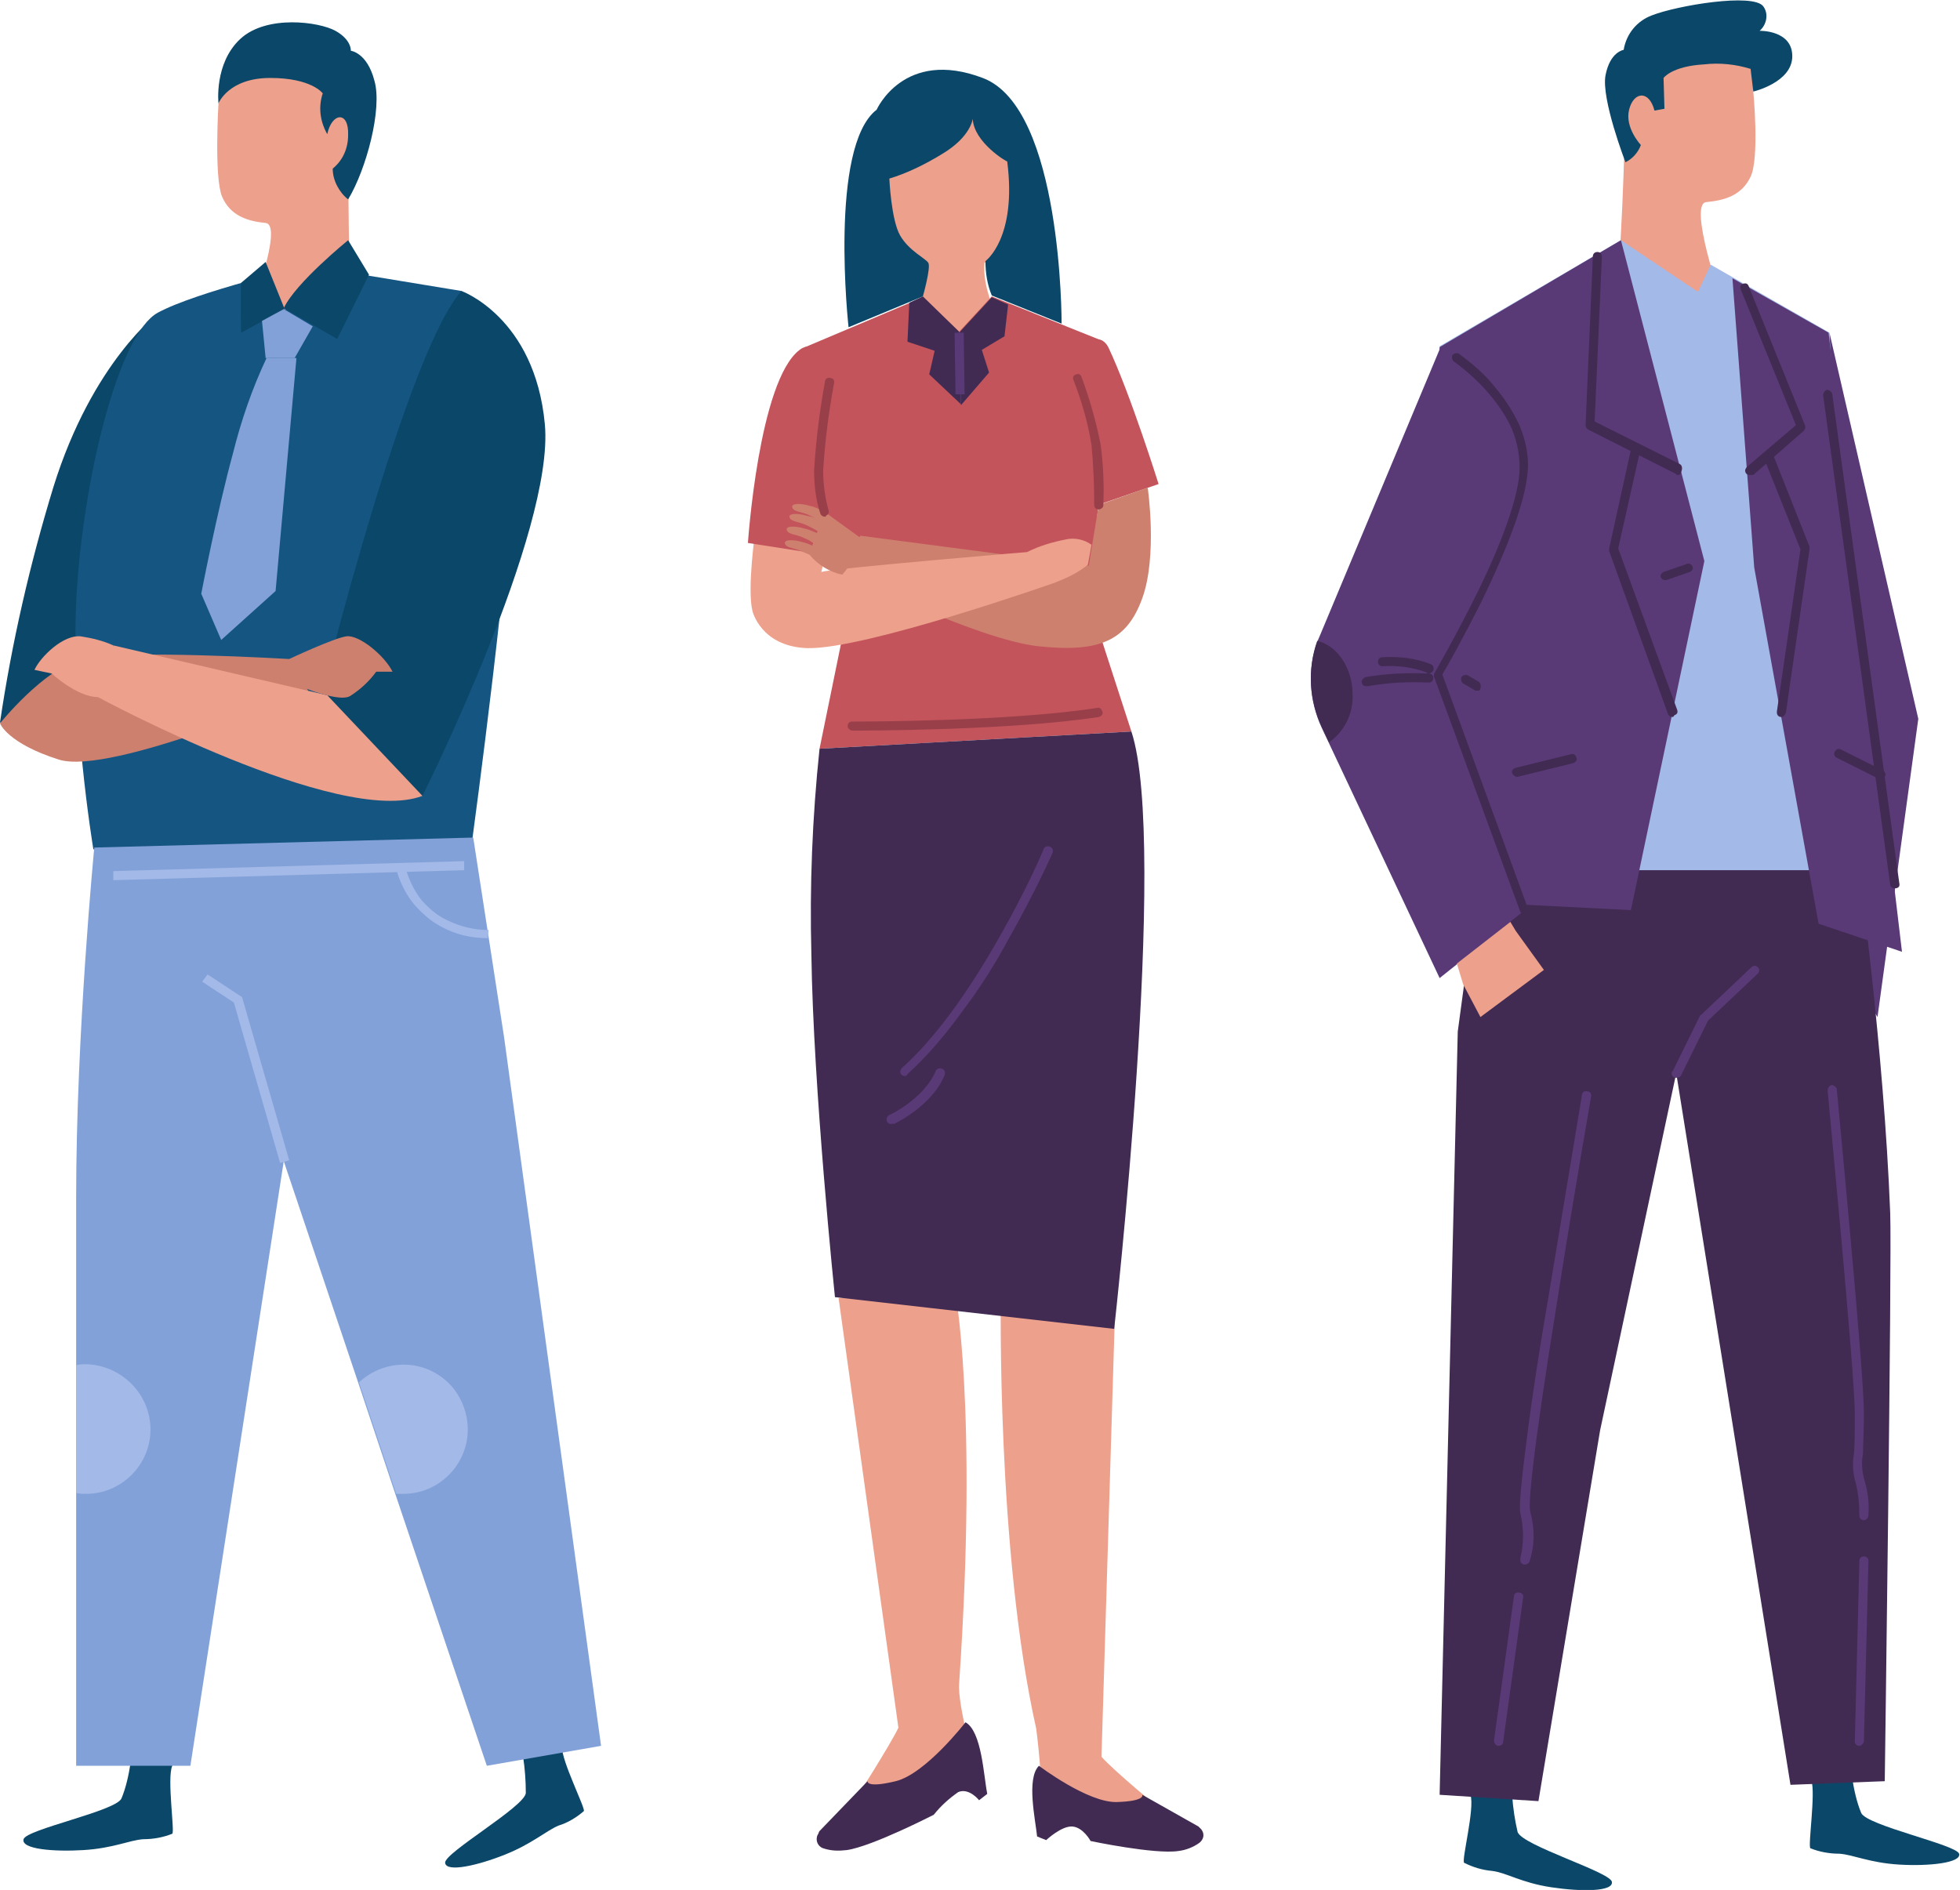 <?xml version="1.0" encoding="utf-8"?>
<!-- Generator: Adobe Illustrator 28.2.0, SVG Export Plug-In . SVG Version: 6.00 Build 0)  -->
<svg version="1.1" id="グループ_157" xmlns="http://www.w3.org/2000/svg" xmlns:xlink="http://www.w3.org/1999/xlink" x="0px"
	 y="0px" viewBox="0 0 216.2 208.5" style="enable-background:new 0 0 216.2 208.5;" xml:space="preserve">
<style type="text/css">
	.st0{clip-path:url(#SVGID_00000056394575934357699090000007401542206486974115_);}
	.st1{fill:#0B4768;}
	.st2{fill:#155581;}
	.st3{fill:#EDA08B;}
	.st4{fill:#82A1D8;}
	.st5{fill:#A3B9E8;}
	.st6{fill:#CE806E;}
	.st7{fill:#412B53;}
	.st8{fill:#C3545C;}
	.st9{fill:#993F4A;}
	.st10{fill:#593A77;}
</style>
<g>
	<defs>
		<rect id="SVGID_1_" width="216.2" height="208.5"/>
	</defs>
	<clipPath id="SVGID_00000128451898085337634910000011821449235244391332_">
		<use xlink:href="#SVGID_1_"  style="overflow:visible;"/>
	</clipPath>
	<g id="グループ_156" style="clip-path:url(#SVGID_00000128451898085337634910000011821449235244391332_);">
		<path id="パス_346" class="st1" d="M17.5,34.5c0,0-7.3,5.4-11.6,19.2c-2.6,8.5-4.6,17.2-5.9,26l9,3C9,82.8,20,38.8,17.5,34.5"/>
		<path id="パス_347" class="st2" d="M33.9,29.3c0,0-12.3,2.9-16.5,5.2c-4.2,2.3-8,17.3-8.9,30.2s1.8,29,1.8,29l41.8-1.1
			c0,0,4.5-33.1,4.6-44.1s-5.8-16.4-5.8-16.4L33.9,29.3z"/>
		<path id="パス_348" class="st3" d="M24.1,11.4c0,0-0.5,8.2,0.4,10.3s2.8,2.7,4.8,2.9s-1.7,9.9-1.7,9.9l11.1-1.1
			c0,0-0.6-15,0-20.3s-3.8-6.4-7.3-6.4C25.7,6.7,25.1,8.9,24.1,11.4"/>
		<path id="パス_349" class="st1" d="M14.4,194.5c-0.2,1.3-0.5,2.7-1,3.9c-0.6,1.4-10.5,3.4-10.8,4.5s3.3,1.4,6.6,1.2
			s5.1-1.1,6.6-1.2c1.1,0,2.2-0.2,3.2-0.6c0.3-0.2-0.6-6.1,0-7.5S14.4,194.5,14.4,194.5"/>
		<path id="パス_350" class="st1" d="M57.7,193.8c0.2,1.3,0.3,2.7,0.3,4c-0.1,1.5-9,6.6-8.9,7.7s3.6,0.3,6.6-0.9s4.5-2.6,5.9-3.2
			c1-0.3,2-0.9,2.8-1.6c0.2-0.3-2.5-5.6-2.4-7.1S57.7,193.8,57.7,193.8"/>
		<path id="パス_351" class="st4" d="M66.3,192.6l-12.6,2.2l-10.1-30l-4.1-12.3l-8.2-24.4l-10.3,66.7H8.4c0,0,0-14.3,0-30.1
			c0-4.7,0-9.5,0-14.1c0-7.1,0-13.7,0-18.5c0-18.1,2-38.6,2-38.6l41.8-1.1l3.4,22L66.3,192.6z"/>
		<path id="パス_352" class="st5" d="M30.9,128.3l-5.1-17.7l-3.5-2.3l0.6-0.8l3.8,2.5l5.2,18L30.9,128.3z"/>
		<path id="線_15" class="st5" d="M12.5,97.1l0-1L51.2,95l0,1L12.5,97.1z"/>
		<path id="パス_353" class="st5" d="M53.8,103.5c-1.8,0-3.5-0.4-5-1.2c-1.2-0.6-2.2-1.5-3.1-2.5c-0.9-1.1-1.5-2.3-1.9-3.6l1-0.2
			l0,0c0.4,1.2,0.9,2.3,1.7,3.3c0.8,0.9,1.7,1.7,2.8,2.2c1.4,0.7,3,1.1,4.6,1.1L53.8,103.5z"/>
		<path id="パス_354" class="st6" d="M0,79.8c0,0,0.8,2.2,6.5,4s27.5-7.6,27.5-7.6l-2.1-3.5c0,0-18.7-1.1-22.9,0S0,79.8,0,79.8"/>
		<path id="パス_355" class="st1" d="M50.9,32.1c0,0,8.1,2.9,9.2,14.7s-13.5,41-13.5,41l-12.7-5C33.9,82.8,44.2,39.7,50.9,32.1"/>
		<path id="パス_356" class="st3" d="M36.1,76.7l-23.6-5.5l-1.7,5.7c0,0,26.6,14.4,35.8,10.9L36.1,76.7z"/>
		<path id="パス_357" class="st1" d="M38.4,26.5c0,0-5.8,4.7-7.1,7.5l5.9,3.4l3.5-7.1L38.4,26.5z"/>
		<path id="パス_358" class="st1" d="M29.3,28.9l2.1,5.2l-4.8,2.6c0,0-0.1-3.3,0-5.5L29.3,28.9z"/>
		<path id="パス_359" class="st3" d="M12.5,71.2c-1.1-0.5-2.3-0.8-3.6-1C7,70,4.5,72.4,3.8,73.9l1.9,0.4c0,0,2.8,2.6,5.1,2.6
			S12.5,71.2,12.5,71.2"/>
		<path id="パス_360" class="st6" d="M31.9,72.7c0,0,4.9-2.3,6.3-2.5s4.2,2.1,5.1,3.9c-0.6,0-1.2,0-1.8,0c-0.8,1.1-1.8,2-2.9,2.7
			c-1.5,0.8-6.7-1.6-6.7-1.6L31.9,72.7z"/>
		<path id="パス_361" class="st4" d="M28.9,35.4l0.4,4.1h3.2l2-3.5l-3.2-1.9L28.9,35.4z"/>
		<path id="パス_362" class="st4" d="M29.4,39.5c-1.6,3.4-2.8,6.9-3.7,10.5c-1.8,6.6-3.5,15.5-3.5,15.5l2.2,5.1l6-5.4l2.3-25.7
			L29.4,39.5z"/>
		<path id="パス_363" class="st1" d="M24.1,11.4c0,0-0.5-4.4,2.4-7.1S35.2,2.4,37,3.4c1.8,1,1.7,2.2,1.7,2.2s1.8,0.2,2.6,3.3
			c0.9,3.1-0.9,9.8-2.9,13.1c-1-0.8-1.7-2.1-1.7-3.4c1.1-0.9,1.7-2.2,1.7-3.7c0.1-2.7-1.8-2.5-2.3-0.1c-0.8-1.4-1-3-0.5-4.5
			c0,0-1.2-1.7-5.8-1.7S24.1,11.4,24.1,11.4"/>
		<path id="パス_364" class="st5" d="M51.6,157.7c0,3.9-3.2,7.1-7.1,7.1c0,0,0,0,0,0c-0.3,0-0.5,0-0.8,0l-4.1-12.3
			c2.9-2.7,7.4-2.6,10.1,0.3C50.9,154.1,51.6,155.9,51.6,157.7"/>
		<path id="パス_365" class="st5" d="M16.6,157.7c0,3.9-3.2,7.1-7.1,7.1c0,0,0,0,0,0c-0.4,0-0.7,0-1.1-0.1c0-4.7,0-9.5,0-14.1
			c0.4-0.1,0.7-0.1,1.1-0.1C13.4,150.6,16.6,153.8,16.6,157.7"/>
		<path id="パス_366" class="st3" d="M97.9,16.8c-0.2,2.2-0.1,4.5,0.3,6.7c0.7,3.7,3.8,5,4.1,5.6s-0.5,3.5-1.1,5.7l4.4,3.7
			l4.4-3.5c0,0-1.7-3.4-1.4-6c0,0,2.1-0.8,2.8-5.5s-0.9-11.2-0.9-11.2S100.5,11.9,97.9,16.8"/>
		<path id="パス_367" class="st3" d="M110.4,142.7c0,0-0.5,28.4,3.9,48c0.4,3.1,0.6,6.2,0.7,9.3l11.6,1.5l1.3-2
			c0,0-5.1-4.2-6.4-5.7l1.5-49.4L110.4,142.7z"/>
		<path id="パス_368" class="st7" d="M114.6,194.8c-1.4,1.4-0.4,5.9-0.2,7.8l1,0.4c0,0,1.7-1.6,2.9-1.5s2,1.6,2,1.6
			s7.1,1.5,9.7,1.1c0.8-0.1,1.6-0.4,2.3-0.9c0.5-0.4,0.6-1,0.2-1.5c-0.1-0.1-0.2-0.2-0.3-0.3L126,198c0,0,0.4,0.7-2.8,0.8
			S114.6,194.8,114.6,194.8"/>
		<path id="パス_369" class="st3" d="M105.3,142.1c0,0,2.6,12.9,0.5,43.6c-0.2,2.5,1.9,9.7,1.9,9.7l-11.5,4.9l-1.9-1.7
			c0,0,3.9-6.1,4.8-8l-6.6-47.4L105.3,142.1z"/>
		<path id="パス_370" class="st7" d="M106.5,190c1.8,1,2,5.9,2.4,7.9l-0.9,0.7c0,0-1.1-1.4-2.3-0.9c-1,0.7-1.9,1.5-2.7,2.5
			c0,0-6.8,3.5-9.6,3.9c-0.9,0.1-1.7,0.1-2.6-0.2c-0.6-0.2-0.9-0.9-0.6-1.5c0.1-0.1,0.1-0.3,0.2-0.4l5.3-5.5c0,0-0.2,0.8,3.1,0
			S106.5,190,106.5,190"/>
		<path id="パス_371" class="st8" d="M101.8,32.8l-13,5.5l5.3,26.2l-3.7,18.1l34.4-1.9L120,65.9c0,0,2.8-22.5,2.1-24.7
			c-0.4-1.2-0.6-2.4-0.5-3.6l-12.2-4.9l-3.6,3.9L101.8,32.8z"/>
		<path id="パス_372" class="st7" d="M90.4,82.6c-0.8,7.6-1.1,15.1-0.9,22.7c0.2,14.7,2.6,37.8,2.6,37.8l30.8,3.5
			c0,0,6-53.5,1.9-65.9L90.4,82.6z"/>
		<path id="パス_373" class="st8" d="M122.3,38.4c2.4,5.1,5.5,15,5.5,15l-9.3,3.2l-5.1-11.7C113.3,44.9,120.3,34.2,122.3,38.4"/>
		<path id="パス_374" class="st1" d="M107.3,13.1c0,0-0.2,2-3.4,3.9c-1.8,1.1-3.8,2.1-5.8,2.7c0,0,0.2,4.6,1.2,6.3s2.8,2.5,3.1,3
			s-0.6,3.7-0.6,3.7l-8.2,3.4c0,0-2.2-19.9,3.1-24c0,0,3-6.8,11.7-3.5c8.8,3.3,8.7,27.1,8.7,27.1l-7.7-3.1c-0.5-1.2-0.7-2.5-0.7-3.8
			c0,0,3.5-2.5,2.4-11C111.1,17.9,107.4,15.7,107.3,13.1"/>
		<path id="パス_375" class="st6" d="M126.6,53.8c0,0,1.1,7.5-0.6,12.2s-4.7,6-11.4,5.3c-6.8-0.7-21.8-8.2-21.8-8.2l2.1-4
			l25.2,3.3l1.1-6.7L126.6,53.8z"/>
		<path id="パス_376" class="st3" d="M90.6,63.1l0.7-3.1l-8-1.3c0,0-0.9,6.3-0.3,8.7c0,0,0.9,3.9,6,4.1c6.3,0.2,27.3-7.2,27.3-7.2
			l-1.8-3.5C114.5,60.8,91.7,62.7,90.6,63.1"/>
		<path id="パス_377" class="st8" d="M88.2,38.6c-4.5,3.4-5.7,21.3-5.7,21.3l9,1.4l4.2-11.5C95.7,49.8,91.8,35.8,88.2,38.6"/>
		<path id="パス_378" class="st6" d="M91,56.5C91,56.5,91,56.5,91,56.5c-0.6-0.3-1.1-0.6-1.7-0.7c-1-0.3-2.1-0.3-1.9,0.2
			s1,0.4,2,0.9c0.4,0.2,0.8,0.4,1.2,0.6l0,0c-0.5-0.3-1-0.5-1.6-0.6c-1-0.3-2.1-0.3-1.9,0.2s1,0.4,2,0.9c0.4,0.2,0.8,0.4,1.1,0.6
			l-0.1,0.2c-0.5-0.2-0.9-0.4-1.4-0.5c-1-0.3-2.1-0.3-1.9,0.2s1,0.4,2,0.9c0.3,0.1,0.6,0.3,0.9,0.5l-0.1,0.3
			c-0.4-0.2-0.7-0.3-1.1-0.4c-1-0.3-2.1-0.3-1.9,0.2s1,0.4,2,0.9c0.2,0.1,0.5,0.2,0.7,0.3c0.9,1.1,2.2,1.9,3.6,2.2
			c1-1.1,1.7-2.5,2.1-4L91,56.5z"/>
		<path id="パス_379" class="st3" d="M116.3,64.3c1.3-0.5,2.6-1.1,3.7-2l0.4-2.2c-0.8-0.6-1.9-0.8-2.8-0.6
			c-1.5,0.3-2.9,0.7-4.3,1.4C113.3,60.9,115.1,64.2,116.3,64.3"/>
		<path id="パス_380" class="st7" d="M100.3,33.4l-0.2,4.3l3,1l-0.6,2.6l3.5,3.3l-0.2-8l-4-3.9L100.3,33.4z"/>
		<path id="パス_381" class="st7" d="M109.4,32.8l-3.6,3.9l0.2,8l3.1-3.6l-0.8-2.5l2.5-1.5l0.4-3.5L109.4,32.8z"/>
		<path id="パス_382" class="st9" d="M91,57c-0.2,0-0.4-0.1-0.5-0.3c-0.5-1.5-0.7-3.1-0.7-4.8c0.2-3.3,0.6-6.5,1.2-9.8
			c0-0.3,0.3-0.5,0.6-0.4c0.3,0,0.5,0.3,0.4,0.6c0,0,0,0,0,0c-0.6,3.2-1,6.4-1.2,9.6c0,1.5,0.2,3,0.6,4.4c0.1,0.3-0.1,0.5-0.3,0.6
			C91.1,57,91.1,57,91,57L91,57z"/>
		<path id="パス_383" class="st9" d="M121.2,56.2L121.2,56.2c-0.3,0-0.5-0.2-0.5-0.5c0-2.2-0.1-4.4-0.3-6.6
			c-0.4-2.5-1.1-4.9-2-7.2c-0.1-0.3,0-0.5,0.3-0.6c0.3-0.1,0.5,0,0.6,0.3c0.9,2.4,1.6,4.9,2.1,7.4c0.3,2.2,0.4,4.5,0.3,6.8
			C121.7,56,121.4,56.2,121.2,56.2z"/>
		<path id="パス_384" class="st9" d="M94.1,80.6L94.1,80.6c-0.3,0-0.6-0.2-0.6-0.5s0.2-0.5,0.5-0.5h0.1c1.1,0,17.2,0,26.9-1.5
			c0.3-0.1,0.5,0.1,0.6,0.4s-0.1,0.5-0.4,0.6c0,0,0,0,0,0C111.4,80.6,95.2,80.6,94.1,80.6z"/>
		<path id="線_16" class="st10" d="M105.4,43.5l-0.1-6.8l1,0l0.1,6.8L105.4,43.5z"/>
		<path id="パス_385" class="st10" d="M99.8,118.7c-0.3,0-0.5-0.2-0.5-0.5c0-0.1,0.1-0.3,0.2-0.4c3.4-3,7.2-8.1,10.9-14.7
			c2.9-5.1,4.7-9.3,4.7-9.4c0.1-0.3,0.4-0.4,0.7-0.3c0.3,0.1,0.4,0.4,0.3,0.7l0,0c0,0-1.9,4.3-4.8,9.4c-1.5,2.8-3.2,5.5-5.1,8
			c-1.8,2.5-3.8,4.9-6.1,7C100,118.7,99.9,118.7,99.8,118.7z"/>
		<path id="パス_386" class="st10" d="M98.3,124c-0.3,0-0.5-0.2-0.5-0.5c0-0.2,0.1-0.4,0.3-0.5c0.1,0,3.8-1.8,5.1-4.8
			c0.1-0.3,0.4-0.4,0.7-0.3c0.3,0.1,0.4,0.4,0.3,0.7l0,0c-1.4,3.4-5.4,5.3-5.6,5.4C98.5,123.9,98.4,124,98.3,124z"/>
		<path id="パス_387" class="st10" d="M201.8,36.7l9.8,42.6l-4.5,32.9l-6.3-10.3L201.8,36.7z"/>
		<path id="パス_388" class="st3" d="M193.4,10.1c0,0,0.7,7.3-0.3,9.4s-2.9,2.6-4.9,2.8s1.7,10.9,1.7,10.9l-11.4-2.4
			c0,0,1-14.9,0.6-20.3s4-6.2,7.5-6.1C190.1,4.5,193.6,5.2,193.4,10.1"/>
		<path id="パス_389" class="st1" d="M166.8,198.1c0.1,1.4,0.3,2.7,0.6,4c0.5,1.5,10.2,4.4,10.4,5.5s-3.4,1.1-6.7,0.6
			s-4.9-1.6-6.5-1.8c-1.1-0.1-2.1-0.4-3.1-0.9c-0.3-0.3,1.2-6,0.7-7.5S166.8,198.1,166.8,198.1"/>
		<path id="パス_390" class="st1" d="M204.3,196.1c0.2,1.3,0.5,2.7,1,3.9c0.6,1.4,10.5,3.5,10.8,4.5s-3.3,1.4-6.6,1.2
			s-5.1-1.1-6.6-1.2c-1.1,0-2.2-0.2-3.2-0.6c-0.3-0.2,0.6-6.1,0.1-7.5S204.3,196.1,204.3,196.1"/>
		<path id="パス_391" class="st7" d="M158.8,198l10.9,0.7l6.8-40.9l8.4-39.4l12.6,78.5l10.4-0.4c0,0,0.8-57.9,0.6-62.7
			c-0.7-18.1-3.5-38.4-3.5-38.4l-41.8,0.6l-2.4,17.8L158.8,198z"/>
		<path id="パス_392" class="st1" d="M193.4,10.1c0,0,4.3-1,4.3-3.9s-3.6-2.8-3.6-2.8c0.8-0.7,1-1.9,0.4-2.7
			c-1.1-1.5-9.5-0.1-12.3,1c-1.6,0.6-2.8,2-3.1,3.8c0,0-1.5,0.2-2,2.8s2.2,9.6,2.2,9.6c0.8-0.4,1.4-1.1,1.7-1.9c0,0-1.8-1.9-1.3-3.9
			s2.2-2.2,2.8,0.1l1.1-0.2l-0.1-3.4c0,0,0.9-1.3,4.5-1.5c1.7-0.2,3.5,0,5.1,0.5L193.4,10.1z"/>
		<path id="パス_393" class="st5" d="M178.8,26.5l-20,11.7l3.1,57.8h43.4l-3.5-59.3l-13.1-7.5l-1.4,3L178.8,26.5z"/>
		<path id="パス_394" class="st10" d="M178.8,26.5l9.2,35.4l-8.1,38.5l-21.8-1.1l0.7-61L178.8,26.5z"/>
		<path id="パス_395" class="st10" d="M168.2,53.8c-1.3,7.4-8.4,21.4-8.4,21.4l8.4,25.2l-9.4,7.5L146.6,82l-0.8-1.7
			c-1.4-3-1.6-6.4-0.5-9.5c0.1-0.2,0.2-0.5,0.3-0.7l13.3-31.8C158.8,38.2,169.5,46.4,168.2,53.8"/>
		<path id="パス_396" class="st10" d="M191.1,30.7l2.4,31.9l7.1,39.3l9.2,3.1c0,0-6.7-56.4-8.1-68.3L191.1,30.7z"/>
		<path id="パス_397" class="st3" d="M166.6,101.7l0.6,1l3.1,4.3l-7,5.2l-1.9-3.6l-0.7-2.3L166.6,101.7z"/>
		<path id="パス_398" class="st7" d="M168.2,100.9c-0.2,0-0.4-0.1-0.5-0.3l-9.5-25.9c-0.1-0.1,0-0.3,0-0.4c0,0,2.2-3.8,4.5-8.4
			c2.1-4.2,4.6-10,4.9-13.7c0.1-1.7-0.2-3.3-0.8-4.8c-0.6-1.4-1.5-2.7-2.5-3.9c-1.1-1.3-2.4-2.5-3.9-3.6c-0.2-0.1-0.3-0.5-0.2-0.7
			c0.1-0.2,0.5-0.3,0.7-0.2c0,0,0,0,0,0c1.5,1.1,2.9,2.3,4,3.7c1.1,1.3,2,2.7,2.7,4.2c0.7,1.7,1.1,3.5,0.9,5.3c-0.3,3.1-2,7.8-5,14
			c-2,4-3.9,7.4-4.4,8.2l9.4,25.7c0.1,0.3,0,0.5-0.3,0.6C168.4,100.9,168.3,100.9,168.2,100.9L168.2,100.9z"/>
		<path id="パス_399" class="st7" d="M185.1,52.4c-0.1,0-0.2,0-0.2-0.1l-9.7-4.9c-0.2-0.1-0.3-0.3-0.3-0.5l0.8-18.6
			c0-0.3,0.2-0.5,0.5-0.5c0.3,0,0.5,0.2,0.5,0.5l-0.8,18.2l9.4,4.7c0.2,0.1,0.3,0.4,0.2,0.7C185.4,52.3,185.3,52.4,185.1,52.4
			L185.1,52.4z"/>
		<path id="パス_400" class="st7" d="M193,52.4c-0.3,0-0.5-0.2-0.5-0.5c0-0.1,0.1-0.3,0.2-0.4l5.4-4.6l-6.1-15
			c-0.1-0.3,0-0.5,0.3-0.6c0.3-0.1,0.5,0,0.6,0.3l6.2,15.3c0.1,0.2,0,0.4-0.1,0.6l-5.6,4.9C193.3,52.4,193.1,52.4,193,52.4z"/>
		<path id="パス_401" class="st7" d="M150.7,75.7c-0.3,0-0.5-0.2-0.5-0.5c0-0.2,0.2-0.4,0.4-0.5c2.3-0.4,4.6-0.5,7-0.4
			c0.3,0,0.5,0.2,0.5,0.5c0,0.3-0.2,0.5-0.5,0.5c-2.2-0.1-4.5,0-6.7,0.4C150.8,75.7,150.8,75.7,150.7,75.7z"/>
		<path id="パス_402" class="st7" d="M157.6,74.3c-0.1,0-0.2,0-0.2-0.1c-1.6-0.6-3.2-0.8-4.9-0.7c-0.3,0-0.5-0.2-0.5-0.5
			c0-0.3,0.2-0.5,0.5-0.5l0,0c1.8-0.1,3.7,0.1,5.4,0.8c0.2,0.1,0.3,0.4,0.2,0.7C157.9,74.2,157.8,74.3,157.6,74.3z"/>
		<path id="線_17" class="st7" d="M183.7,64c-0.2,0-0.4-0.1-0.5-0.3c-0.1-0.3,0.1-0.5,0.3-0.6l2.6-0.9c0.3-0.1,0.5,0.1,0.6,0.3
			c0.1,0.3-0.1,0.5-0.3,0.6l-2.6,0.9C183.8,64,183.7,64,183.7,64z"/>
		<path id="線_18" class="st7" d="M162.9,76.2c-0.1,0-0.2,0-0.3-0.1l-1.2-0.7c-0.2-0.1-0.3-0.5-0.2-0.7c0,0,0,0,0,0
			c0.1-0.2,0.5-0.3,0.7-0.2c0,0,0,0,0,0l1.2,0.7c0.2,0.1,0.3,0.5,0.2,0.7C163.3,76.2,163.1,76.2,162.9,76.2L162.9,76.2z"/>
		<path id="パス_403" class="st7" d="M149.2,76.6c0.1,2.1-0.9,4.1-2.6,5.3l-0.8-1.7c-1.4-3-1.6-6.4-0.5-9.5
			C147.5,71.2,149.2,73.7,149.2,76.6"/>
		<path id="線_19" class="st7" d="M209,98c-0.3,0-0.5-0.2-0.5-0.4l-7.4-54c0-0.3,0.2-0.5,0.4-0.6c0,0,0,0,0,0
			c0.3,0,0.5,0.2,0.6,0.4c0,0,0,0,0,0l7.4,54C209.6,97.8,209.4,98,209,98C209.1,98,209.1,98,209,98C209.1,98,209.1,98,209,98z"/>
		<path id="パス_404" class="st7" d="M184.5,79.1c-0.2,0-0.4-0.1-0.5-0.3l-6.5-18c0-0.1,0-0.2,0-0.3l2.4-10.9
			c0.1-0.3,0.3-0.4,0.6-0.4c0.3,0.1,0.4,0.3,0.4,0.6l-2.4,10.7l6.5,17.8c0.1,0.3,0,0.5-0.3,0.6C184.6,79.1,184.5,79.1,184.5,79.1
			L184.5,79.1z"/>
		<path id="パス_405" class="st7" d="M196.5,79.1c-0.3,0-0.5-0.2-0.5-0.5c0,0,0-0.1,0-0.1l2.6-17.9l-4-10c-0.1-0.3,0-0.5,0.3-0.7
			c0.3-0.1,0.5,0,0.7,0.3c0,0,0,0,0,0l4,10.1c0,0.1,0,0.2,0,0.3l-2.6,18C196.9,78.9,196.7,79.1,196.5,79.1z"/>
		<path id="線_20" class="st7" d="M167.3,85.7c-0.2,0-0.4-0.2-0.5-0.4c-0.1-0.3,0.1-0.5,0.4-0.6l6.1-1.5c0.3-0.1,0.5,0.1,0.6,0.4
			c0.1,0.3-0.1,0.5-0.4,0.6l-6.1,1.5C167.4,85.7,167.3,85.7,167.3,85.7z"/>
		<path id="線_21" class="st7" d="M207.4,86c-0.1,0-0.2,0-0.2-0.1l-4.6-2.3c-0.2-0.1-0.4-0.4-0.2-0.7c0,0,0,0,0,0
			c0.1-0.2,0.4-0.4,0.7-0.2c0,0,0,0,0,0l4.6,2.3c0.2,0.1,0.4,0.4,0.2,0.7C207.8,85.9,207.6,86,207.4,86L207.4,86z"/>
		<path id="パス_406" class="st10" d="M184.9,118.9c-0.3,0-0.5-0.2-0.5-0.5c0-0.1,0-0.2,0.1-0.2l3-6.1c0-0.1,0.1-0.1,0.1-0.1
			l5.6-5.3c0.2-0.2,0.5-0.2,0.7,0c0.2,0.2,0.2,0.5,0,0.7l0,0l-5.5,5.2l-3,6.1C185.3,118.8,185.1,118.9,184.9,118.9z"/>
		<path id="パス_407" class="st10" d="M168.2,172.6c-0.3,0-0.5-0.2-0.5-0.5c0-0.1,0-0.1,0-0.2c0.4-1.6,0.4-3.3,0-5
			c-0.1-0.5-0.1-2,0.8-8.8c0.5-4,1.3-9.2,2.4-15.6c1.8-10.9,3.6-21.6,3.6-21.7c0-0.3,0.3-0.5,0.6-0.4c0.3,0,0.5,0.3,0.4,0.6
			c0,0,0,0,0,0c0,0.1-1.9,10.8-3.6,21.7c-3.1,19.2-3.3,23.3-3.1,24.1c0.5,1.8,0.5,3.7-0.1,5.5C168.6,172.5,168.4,172.6,168.2,172.6z
			"/>
		<path id="線_22" class="st10" d="M165.3,192.6C165.3,192.6,165.3,192.6,165.3,192.6c-0.3,0-0.5-0.3-0.5-0.6c0,0,0,0,0,0l2.2-15.9
			c0-0.3,0.3-0.5,0.6-0.4c0,0,0,0,0,0c0.3,0,0.5,0.3,0.4,0.6l-2.2,15.9C165.8,192.4,165.6,192.6,165.3,192.6z"/>
		<path id="パス_408" class="st10" d="M205.6,167.7c-0.3,0-0.5-0.2-0.5-0.5c0-1.2-0.1-2.4-0.4-3.6c-0.3-1-0.4-2.1-0.2-3.2
			c0.1-1,0.1-2.5,0.1-4.4c0-4.6-3-35.4-3-35.7c0-0.3,0.2-0.5,0.4-0.6c0.3,0,0.5,0.2,0.6,0.4c0.1,1.3,3,31.1,3,35.8
			c0,2-0.1,3.4-0.1,4.5c-0.2,0.9-0.1,1.8,0.1,2.7c0.4,1.3,0.6,2.6,0.5,4C206.1,167.5,205.8,167.7,205.6,167.7
			C205.6,167.7,205.6,167.7,205.6,167.7z"/>
		<path id="線_23" class="st10" d="M205.1,192.6L205.1,192.6c-0.3,0-0.5-0.2-0.5-0.5c0,0,0,0,0,0l0.5-19.9c0-0.3,0.2-0.5,0.5-0.5
			c0,0,0,0,0,0c0.3,0,0.5,0.2,0.5,0.5l-0.5,19.9C205.6,192.3,205.3,192.6,205.1,192.6z"/>
	</g>
</g>
</svg>
